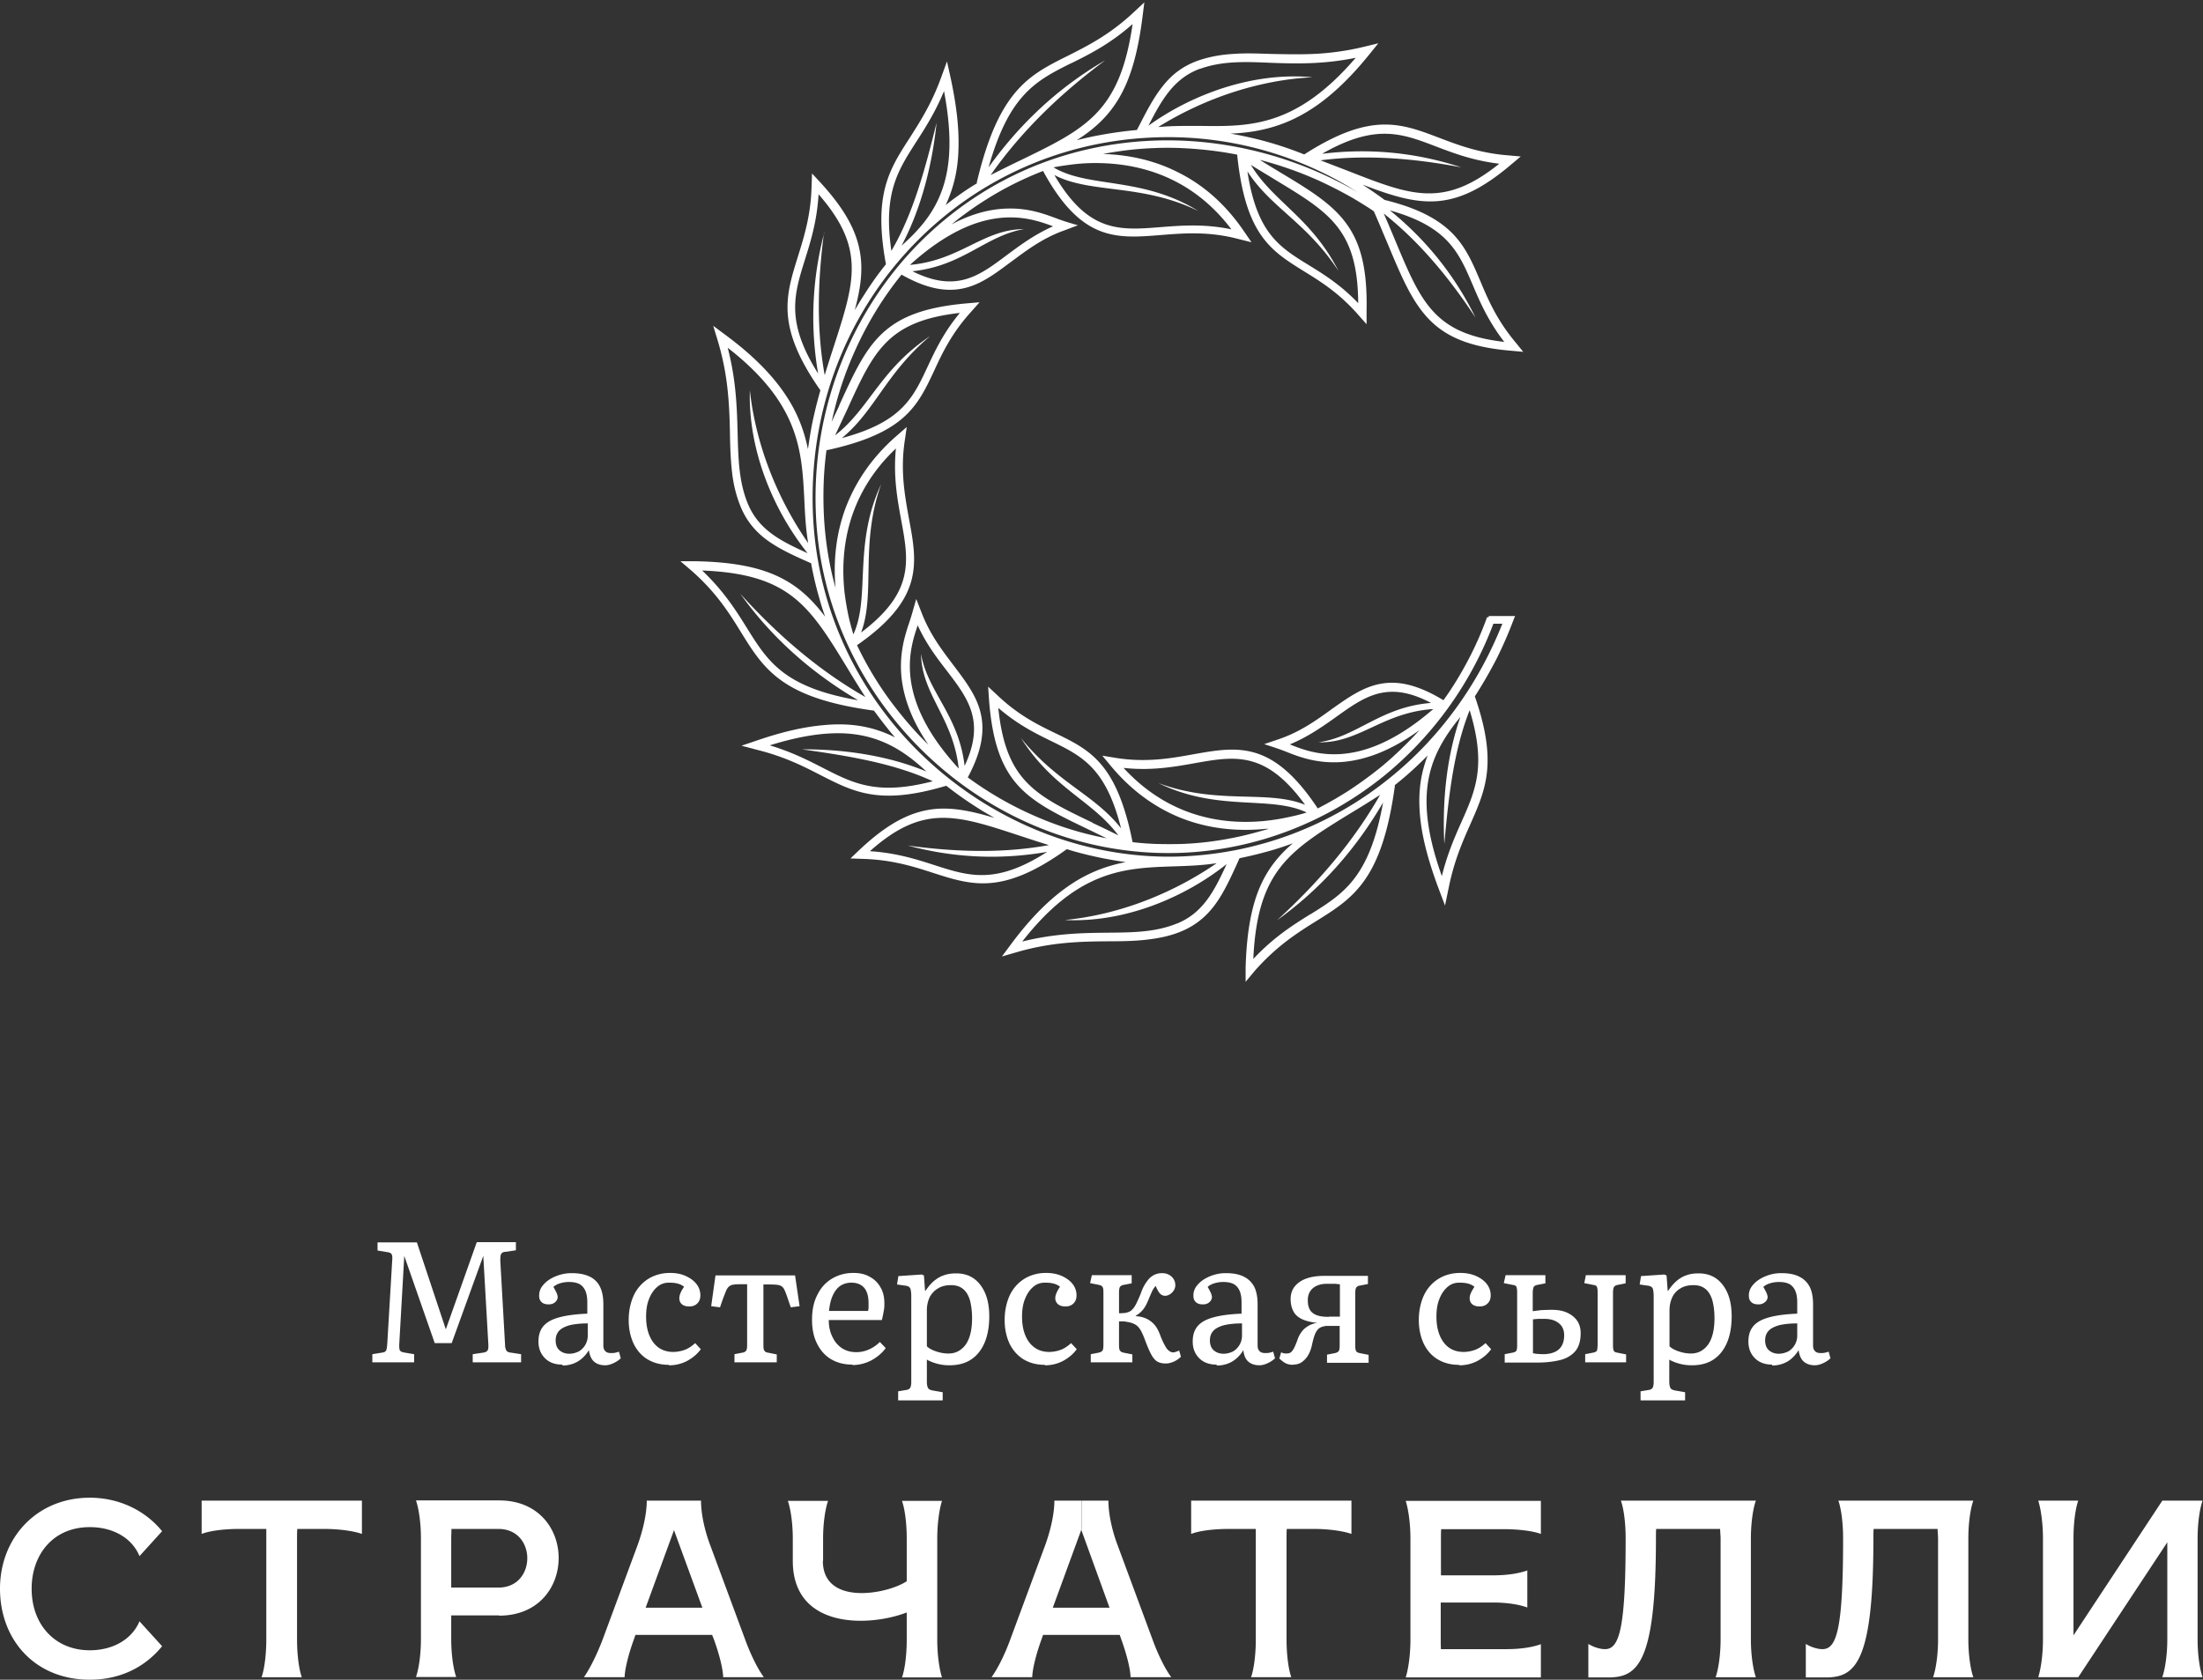 <svg width="375" height="286" fill="none" xmlns="http://www.w3.org/2000/svg"><rect width="100%" height="100%" fill="#333333" stroke="none"/><path fill-rule="evenodd" clip-rule="evenodd" d="M253.132 105.079a56.562 56.562 0 01-3.309 7.477c-1.232 2.313-2.579 4.548-4.118 6.668-4.502-2.736-7.85-3.353-10.814-2.775-2.963.578-5.464 2.351-8.234 4.317-1.27.925-2.617 1.889-4.08 2.775-1.462.887-3.078 1.696-4.887 2.313l-2.501.848 1.424.462c.808.27 1.385.463 2.27.81 2.117.848 5.234 2.081 9.505 1.773 3.617-.27 8.043-1.658 13.238-5.435a60.142 60.142 0 01-2.155 2.274c-1.539 1.542-3.117 3.006-4.81 4.355a69.228 69.228 0 01-5.118 3.701 63.676 63.676 0 01-5.234 3.006c-7.696-11.602-13.623-10.561-21.203-9.212-3.81.694-8.043 1.426-13.123.617l-2.347-.386 1.539 1.85c3.617 4.317 7.658 7.054 11.737 8.711 5.003 2.004 10.082 2.351 14.623 1.889h.462c-1.732.501-3.54 1.002-5.349 1.387-3.079.655-6.234 1.079-9.428 1.195a80.843 80.843 0 01-4.349 0 48.242 48.242 0 01-4.079-.308c-2.694-13.452-7.234-15.687-13.122-18.539-2.963-1.426-6.273-3.045-9.813-6.399l-1.655-1.541.154 2.274c1.116 14.492 6.427 16.997 17.009 22.085.962.462 1.963.963 3.04 1.465a55.489 55.489 0 01-11.39-3.431 59.151 59.151 0 01-12.276-6.938c2.463-4.586 2.886-8.016 2.193-10.946-.692-2.968-2.578-5.434-4.618-8.132-.962-1.272-1.962-2.583-2.886-4.009-.923-1.426-1.808-3.045-2.501-4.818l-.962-2.466-.423 1.464c-.231.81-.385 1.388-.693 2.313-.693 2.081-1.77 5.165-1.424 9.25.308 3.315 1.501 7.246 4.618 11.794-2.347-2.274-4.464-4.779-6.426-7.4a58.16 58.16 0 01-5.734-9.559c11.352-7.901 10.274-13.875 8.851-21.507-.693-3.854-1.501-8.094-.732-13.258l.347-2.39-1.809 1.58c-4.233 3.7-6.888 7.825-8.504 11.949-1.809 4.74-2.194 9.52-1.809 13.875a52.39 52.39 0 01-1.001-4.24 57.65 57.65 0 01-1-8.595 64.862 64.862 0 010-5.473 57.18 57.18 0 01.462-5.165h.153c13.2-2.89 15.355-7.516 18.164-13.49 1.385-3.006 2.963-6.36 6.234-9.982l1.501-1.696-2.232.193c-14.315 1.272-16.778 6.668-21.665 17.382v.078c-.424.886-.847 1.772-1.27 2.698a58.644 58.644 0 014.002-12.18c2.078-4.625 4.733-8.98 7.889-12.873 4.425 2.505 7.735 2.967 10.621 2.312 2.924-.655 5.349-2.505 8.042-4.51 1.27-.924 2.579-1.927 4.041-2.852 1.462-.925 3.04-1.773 4.849-2.428l2.463-.925-1.424-.424a31.88 31.88 0 01-2.271-.77c-1.885-.694-4.579-1.735-8.158-1.658-2.732.039-5.964.732-9.659 2.698a57.704 57.704 0 015.849-4.201c3.04-1.927 6.273-3.546 9.736-4.895 6.504 11.987 12.468 11.524 20.049 10.908 3.849-.309 8.12-.656 13.123.655l2.309.578-1.347-1.966c-3.194-4.663-6.927-7.785-10.852-9.79-4.348-2.274-8.889-3.16-13.084-3.276a48.412 48.412 0 012.501-.424 53.74 53.74 0 016.157-.578c2.386-.116 4.811-.038 7.197.154 2.347.193 4.694.501 7.003.964v.154c1.424 13.567 5.773 16.227 11.353 19.695 2.809 1.735 5.926 3.662 9.158 7.324l1.501 1.696V52.93c.154-7.247-1.039-11.64-3.54-14.994-2.501-3.353-6.234-5.627-11.237-8.633-1.078-.655-2.194-1.31-3.386-2.082a63.67 63.67 0 015.272 1.62 59.57 59.57 0 017.042 3.006 66.876 66.876 0 013.656 1.965c1.154.694 2.309 1.388 3.425 2.159.384.847.769 1.773 1.154 2.66.423 1.04.847 2.003 1.231 2.928 2.348 5.628 4.118 9.829 7.043 12.835 2.924 3.006 7.003 4.74 13.892 5.32l2.116.192-1.347-1.658c-3.155-3.777-4.656-7.284-5.964-10.406-1.309-3.084-2.463-5.782-4.772-8.133-2.309-2.312-5.696-4.24-11.506-5.666a75.44 75.44 0 00-3.618-2.505l-.077-.077c9.698 3.7 15.393 4.895 25.206-3.43l1.655-1.388-2.155-.192c-4.926-.386-8.543-1.774-11.776-3.007-6.503-2.467-11.544-4.394-22.743 2.737l-.192.115a60.128 60.128 0 00-8.581-2.736 65.56 65.56 0 00-3.964-.81c2.771-.115 5.541-.5 8.466-1.541 4.656-1.658 9.543-5.01 15.046-11.794l1.655-2.043-2.54.616a44.978 44.978 0 01-8.504 1.195c-2.617.116-5.041.039-7.312 0-2.232-.077-4.31-.154-6.349 0-2.04.116-4.041.463-6.042 1.157-2.655.963-4.502 2.466-6.003 4.394-1.501 1.888-2.655 4.123-3.887 6.513l-.462.887c-2.155.192-4.31.5-6.388.886-1.308.231-2.578.54-3.848.848 2.732-1.734 4.964-3.7 6.696-6.36 2.232-3.391 3.656-7.94 4.502-14.684l.308-2.429-1.77 1.658c-4.156 3.893-7.889 5.743-11.237 7.439-6.657 3.314-11.775 5.858-15.508 21.545v.193c-1.193.694-2.309 1.465-3.386 2.235a35.88 35.88 0 00-1.924 1.465 18.7 18.7 0 00.654-1.542c.923-2.39 1.501-5.126 1.539-8.402.077-3.276-.346-7.053-1.308-11.563l-.654-2.968-1.04 2.852c-1.616 4.433-3.578 7.44-5.31 10.176-3.463 5.357-6.119 9.52-4.156 20.89l.115.617a53.787 53.787 0 00-3.655 5.126 62.452 62.452 0 00-1.655 2.698c.923-3.43 1.385-6.437.962-9.405-.539-3.854-2.501-7.631-6.773-12.295l-1.462-1.58-.077 2.158c-.116 5.01-1.309 8.711-2.348 12.064-2.078 6.668-3.732 11.872 3.849 22.702a79.56 79.56 0 00-1.501 6.167 113.942 113.942 0 00-.616 3.854c-.539-2.62-1.424-5.28-3.04-8.017-2.155-3.623-5.542-7.4-10.967-11.408l-2.117-1.58.77 2.543a45.592 45.592 0 011.693 8.518c.269 2.621.346 5.088.385 7.362.038 2.274.115 4.394.346 6.437.231 2.08.693 4.047 1.501 6.012 1.077 2.583 2.732 4.394 4.695 5.782 1.962 1.387 4.233 2.428 6.657 3.507l.616.27a57.184 57.184 0 001.347 5.781 46.743 46.743 0 001.039 3.315c-2.078-2.737-4.233-4.856-7.119-6.398-3.579-1.927-8.236-2.93-15.085-3.045h-2.425l1.847 1.58c4.272 3.739 6.504 7.323 8.467 10.522 3.925 6.321 6.965 11.216 22.627 13.336a94.153 94.153 0 002.386 3.122c.385.501.808.964 1.193 1.426-.231-.115-.501-.231-.731-.347a22.099 22.099 0 00-2.925-1.079c-2.463-.693-5.195-.963-8.428-.655-3.232.27-6.888 1.079-11.198 2.544l-2.848.963 2.925.771c4.541 1.157 7.696 2.775 10.544 4.24 5.657 2.891 10.005 5.126 20.973 1.927l.423-.115a64.638 64.638 0 005.657 3.969c.847.54 1.693 1.003 2.54 1.504-3.695-1.118-6.812-1.773-9.89-1.542-4.118.347-8.081 2.274-13.045 6.938l-1.578 1.503 2.155.077c4.964.154 8.62 1.31 11.929 2.39 6.619 2.119 11.776 3.777 22.589-3.932l.154-.115c2.078.655 4.195 1.156 6.311 1.58 1.232.231 2.463.462 3.733.617-2.579.501-5.195 1.349-7.889 2.89-3.656 2.12-7.504 5.512-11.622 11.062l-1.577 2.12 2.539-.732c6.081-1.773 11.199-1.812 15.701-1.85 2.232 0 4.349-.039 6.35-.27 2.039-.232 4.04-.617 5.964-1.426 2.579-1.08 4.387-2.698 5.811-4.664 1.424-1.966 2.463-4.24 3.579-6.668l.5-1.118a70.423 70.423 0 005.619-1.387 52.25 52.25 0 003.463-1.157c-2.27 1.928-4.041 4.086-5.349 6.861-1.616 3.469-2.501 7.94-2.694 14.261v2.467l1.54-1.85c3.771-4.279 7.311-6.514 10.467-8.48 6.311-3.931 11.198-6.976 13.391-22.971v-.193a53.632 53.632 0 003.579-3.084c.693-.655 1.347-1.271 2.001-1.965l-.154.424c-.269.809-.538 1.657-.731 2.505-.577 2.505-.693 5.319-.269 8.557.423 3.237 1.424 6.899 3.04 11.216l1.077 2.852.616-2.968c.924-4.625 2.386-7.94 3.694-10.869 2.579-5.859 4.618-10.368.924-21.314l-.154-.463a79.467 79.467 0 003.656-6.321 69.233 69.233 0 003.002-6.899l.192-.463h-4.464l-.077.232-.231-.039zM144.228 69.697c4.502-9.906 6.85-15.032 19.164-16.42-8.197 9.906-4.656 17.19-20.088 21.315 5.696-4.703 7.466-11.024 15.047-17.383-8.582 5.743-10.313 12.334-16.201 16.92.731-1.542 1.424-3.045 2.078-4.432zm106.942-15.61c-3.579-7.323-8.544-13.375-14.585-18.27 9.851 2.776 11.698 7.092 14.084 12.642 1.232 2.93 2.655 6.206 5.388 9.752-11.891-1.35-14.162-6.745-18.51-17.152-.616-1.464-1.27-3.045-2.001-4.702 6.118 4.856 11.121 10.908 15.624 17.73zM137.417 94.17c-4.387-2.004-8.197-3.854-10.083-8.325-1.539-3.661-1.654-7.554-1.77-11.948-.115-4.278-.231-9.096-1.693-14.685 12.237 9.52 12.622 17.537 13.045 25.9.116 2.429.231 4.857.655 7.362-5.696-8.21-9.005-17.46-9.929-26.016-.308 10.56 4.272 20.775 9.813 27.712h-.038zm82.159 32.569c3.155-1.31 5.695-3.122 7.966-4.741 4.81-3.43 8.696-6.205 16.046-2.312-8.658.694-12.622 5.82-19.164 6.706 6.966.154 10.891-5.087 19.549-5.665-12.352 10.714-20.434 7.631-24.436 6.012h.039zm-4.156 13.028c-7.543.771-16.625-.81-24.167-9.019 14.007 1.541 20.819-7.632 30.901 6.282-6.504-2.621-14.854.077-24.975-3.7 10.159 4.972 18.972 2.043 25.244 5.011-.846.269-1.731.501-2.655.693a36.975 36.975 0 01-4.387.733h.039zm-29.439.308c-9.736-4.664-14.777-7.092-16.047-19.541 9.736 8.402 16.971 4.895 20.896 20.505-4.58-5.82-10.814-7.67-17.048-15.379 5.618 8.749 12.084 10.561 16.586 16.573a216.162 216.162 0 00-4.387-2.119v-.039zm-29.785-33.648c1.424 3.161 3.309 5.627 5.041 7.863 3.579 4.702 6.503 8.556 2.963 16.111-1.039-8.711-6.272-12.527-7.427-19.079.154 7.053 5.464 10.831 6.426 19.541-11.082-12.025-8.389-20.312-6.965-24.436h-.038zm-3.694-30.063c-1.386 14.183 7.773 21.006-5.927 31.335 2.502-6.591-.231-15.032 3.425-25.284-4.81 10.33-1.808 19.233-4.733 25.592-.269-.848-.5-1.734-.731-2.659a46.105 46.105 0 01-.77-4.433c-.846-7.593.616-16.843 8.697-24.513l.039-.038zm26.706-37.811c-3.117 1.387-5.618 3.238-7.889 4.933-4.733 3.546-8.581 6.399-16.008 2.698 8.62-.886 12.506-6.09 19.01-7.169-6.965 0-10.814 5.32-19.434 6.09 12.122-10.985 20.242-8.094 24.321-6.59v.038zm30.439.501c-13.776-2.89-21.473 5.589-30.169-9.25 6.195 3.237 14.815 1.387 24.513 6.128-9.621-5.936-18.703-3.854-24.668-7.439a49.627 49.627 0 012.694-.424 32.353 32.353 0 014.426-.308c7.581 0 16.47 2.39 23.204 11.332v-.039zm7.427-8.44c9.236 5.588 14.046 8.479 14.123 21.005-8.889-9.289-16.432-6.514-18.856-22.432 4.041 6.244 10.082 8.672 15.508 16.959-4.733-9.212-11.044-11.679-14.931-18.077 1.463.925 2.848 1.735 4.156 2.544zm8.043-4.472c13.7-7.785 16.894.154 30.093 1.735-9.466 7.593-15.008 5.434-25.629 1.271-1.501-.578-3.117-1.194-4.81-1.85 7.85-1.002 15.816-.346 23.974 1.195-7.85-2.582-15.778-3.276-23.628-2.312v-.039zM204.26 11.728c3.733-1.349 7.542-1.233 11.891-1.04 4.233.154 8.966.308 14.623-.849-10.121 11.795-18.048 11.718-26.322 11.602-2.386 0-4.81-.039-7.311.193 8.427-5.242 17.778-8.056 26.283-8.48-10.39-.963-20.78 3.084-27.938 8.248 2.232-4.316 4.272-8.055 8.812-9.712l-.038.038zm-21.896-.963c3.117-1.542 6.58-3.277 10.428-6.668-2.155 14.954-7.889 17.768-19.01 23.164-1.616.77-3.309 1.619-5.156 2.544 5.31-7.555 11.891-13.876 19.51-19.541-8.043 4.663-14.585 10.869-19.857 18.23 3.502-12.45 8.12-14.762 14.046-17.73h.039zm-21.666 4.779c1.463 7.747 1.116 13.143-.539 17.344-1.385 3.585-3.732 6.321-6.695 8.942 3.271-6.167 5.195-13.528 5.964-20.929-1.885 7.632-3.963 15.495-7.696 21.816-2.078-14.415 4.271-15.919 8.966-27.212v.039zm-20.395 24.09c-2.117 8.093-2.386 16.11-1.039 23.973-8.428-13.413-.731-17.075.077-30.526 8.004 9.173 6.157 14.839 2.617 25.824a259.497 259.497 0 00-1.578 4.972c-1.424-7.902-1.193-15.957-.116-24.282l.039.038zm5.734 79.59c-12.622-2.197-15.355-6.629-18.895-12.295-1.847-2.968-3.925-6.282-7.62-9.79 14.932.578 18.279 6.051 24.744 16.651.924 1.541 1.925 3.16 3.041 4.895-7.966-4.548-14.893-10.522-21.281-17.576 5.426 7.593 12.199 13.49 19.972 18.077l.039.038zm-14.97 7.67c7.466-2.312 12.815-2.543 17.125-1.31 3.694 1.041 6.618 3.083 9.505 5.781-6.388-2.659-13.854-3.815-21.204-3.777 7.697 1.079 15.662 2.351 22.281 5.435-13.93 3.623-16.085-2.583-27.668-6.09l-.039-.039zm47.179 18.154c-13.276 8.518-16.894.732-30.17-.116 9.043-8.055 14.7-6.205 25.552-2.62 1.539.501 3.156 1.04 4.926 1.58-7.812 1.426-15.778 1.195-24.013.077 8.004 2.158 15.932 2.428 23.705 1.079zm22.127 12.18c-3.656 1.503-7.465 1.541-11.814 1.58-4.233.038-8.966.116-14.546 1.503 9.582-12.257 17.509-12.526 25.783-12.796 2.386-.077 4.81-.154 7.312-.54-8.197 5.628-17.394 8.865-25.86 9.675 10.428.501 20.626-4.009 27.553-9.521-2.04 4.433-3.925 8.249-8.389 10.099h-.039zm22.705-1.581c-2.963 1.85-6.234 3.893-9.736 7.632.692-15.07 6.157-18.424 16.701-24.899a178.796 178.796 0 004.887-3.045c-4.579 8.017-10.544 14.955-17.548 21.353 7.581-5.434 13.469-12.218 18.048-20.042-2.309 12.757-6.696 15.494-12.314 19.001h-.038zm22.358-6.475c-2.656-7.439-3.117-12.835-2.117-17.229.847-3.738 2.771-6.822 5.272-9.866-2.309 6.59-3.117 14.183-2.732 21.622.693-7.863 1.578-15.918 4.31-22.779 4.233 13.914-1.809 16.381-4.733 28.252zm10.313-43.014c-4.195 10.6-10.891 19.696-19.395 26.479-9.736 7.824-21.819 12.604-35.057 13.182-16.009.655-31.748-5.55-43.485-16.458-11.198-10.368-18.741-25.014-19.433-41.935-.693-17.113 5.349-32.8 15.816-44.363 10.428-11.524 25.206-18.963 42.099-19.656a60.222 60.222 0 0131.017 7.091 53.935 53.935 0 013.771 2.236 51.224 51.224 0 00-3.771-2.043c-9.582-4.78-20.396-7.169-31.017-6.745-17.009.694-31.44 8.133-41.637 19.349-10.544 11.678-16.471 27.442-15.778 44.093.654 16.381 8.12 31.181 19.472 41.703 11.352 10.523 26.629 16.766 42.869 16.111 12.814-.539 24.705-5.319 34.287-13.027 8.274-6.707 14.816-15.649 18.703-25.978h1.5l.039-.039zm-71.691 154.325l-4.849 13.259h9.659l-4.81-13.259v-4.972h4.618c0 2.39.692 5.281 1.539 7.516l5.964 16.111c.924 2.544 2.156 5.049 3.195 6.437h-6.927c-.039-1.426-.655-3.893-1.578-6.437l-.269-.771h-13.046l-.269.771c-.924 2.544-1.54 5.049-1.578 6.437h-6.927c1.039-1.426 2.271-3.893 3.194-6.437l5.965-16.111c.808-2.235 1.539-5.126 1.539-7.516h4.618v4.972h-.038zm-69.308 0l-4.849 13.259h9.659l-4.849-13.259v-4.972h4.618c0 2.39.693 5.281 1.539 7.516l5.965 16.111c.924 2.544 2.155 5.049 3.194 6.437H123.1c-.038-1.426-.654-3.893-1.577-6.437l-.308-.771h-13.046l-.269.771c-.924 2.544-1.539 5.049-1.578 6.437h-6.927c1.001-1.426 2.232-3.893 3.194-6.437l5.965-16.111c.808-2.235 1.539-5.126 1.539-7.516h4.618v4.972h.039zm253.328 25.092h6.85c-.501-1.426-.847-3.893-.847-6.437v-17.19c0-2.544.346-5.011.847-6.437h-6.85l-15.123 22.933v-16.496c0-2.544.307-5.011.808-6.437h-6.812c.462 1.426.808 3.893.808 6.437v17.19c0 2.544-.346 5.011-.808 6.437h6.812l15.161-22.972V279.1c0 2.543-.346 5.01-.846 6.436m-108.094-18.191v6.359c-1.386-.501-3.348-.848-5.888-.848h-8.851v6.321c0 .54 0 1.079.038 1.619h11.122c2.54 0 4.541-.347 5.887-.848v5.666H239.28c.462-1.426.808-3.893.808-6.437v-17.19c0-2.544-.346-5.01-.808-6.437h23.012v5.628c-1.346-.501-3.809-.81-6.349-.81h-10.621c-.039.501-.039 1.041-.039 1.581v6.282h8.851c2.54 0 4.503-.347 5.888-.848m13.199 13.413c-.885 0-1.963-.347-2.848-.887v5.704h3.386c5.003 0 8.12-2.389 8.12-23.665 0-.578 0-1.079.039-1.619h10.89c0 .578.077 1.079.077 1.619v17.19c0 2.544-.346 5.011-.847 6.437h6.85c-.5-1.426-.846-3.932-.846-6.437v-17.19c0-2.544.346-5.049.846-6.437h-22.974c.501 1.426.808 3.855.808 6.437 0 15.379-1.077 18.848-3.501 18.848zm37.016 0c-.885 0-1.962-.347-2.847-.887v5.704h3.386c5.003 0 8.12-2.389 8.12-23.665 0-.578 0-1.079.038-1.619h10.891c0 .578.077 1.079.077 1.619v17.19c0 2.544-.347 5.011-.847 6.437h6.85c-.501-1.426-.847-3.932-.847-6.437v-17.19c0-2.544.346-5.049.847-6.437h-22.974c.5 1.426.808 3.855.808 6.437 0 15.379-1.077 18.848-3.502 18.848zm-90.429 4.779c-.5-1.426-.808-3.893-.808-6.437v-17.19c0-.54 0-1.079.039-1.619h4.617c2.502 0 4.965.347 6.389.848v-5.666h-27.284v5.666c1.385-.539 3.848-.848 6.388-.848h4.618v18.809c0 2.544-.308 5.011-.808 6.437h6.849zm-79.699-19.811v-3.777c0-2.544.346-5.01.846-6.437h-6.85c.501 1.427.847 3.893.847 6.437v3.777c0 11.679 13.007 11.255 19.395 8.788v4.625c0 2.544-.308 5.049-.808 6.437h6.811c-.462-1.426-.808-3.893-.808-6.437v-17.19c0-2.544.346-5.01.808-6.437h-6.811c.5 1.427.808 3.893.808 6.437v7.246c-3.348 2.236-14.277 4.24-14.277-3.469m-55.104 9.328c13.507 0 13.507-19.618 0-19.618H70.805c.5 1.426.846 3.893.846 6.437v17.19c0 2.544-.346 5.049-.846 6.436h6.85c-.5-1.426-.847-3.892-.847-6.436v-4.047h8.158v.038zm-8.158-4.818v-8.325c0-.539.038-1.079.038-1.619h8.004c6.542 0 6.542 9.983 0 9.983h-8.042v-.039zm-25.436 15.301c-.5-1.426-.808-3.893-.808-6.437v-17.19c0-.54 0-1.079.038-1.619h4.618c2.501 0 4.964.347 6.388.848v-5.666H34.324v5.666c1.386-.539 3.849-.848 6.388-.848h4.618v18.809c0 2.544-.308 5.011-.808 6.437h6.85zM5.388 270.544c0 6.013 3.925 10.445 9.89 10.445 4.079 0 7.234-1.965 8.465-4.933l3.849 4.24c-2.81 3.469-7.004 5.704-12.314 5.704C5.964 286 0 279.216 0 270.506c0-8.711 6.311-15.495 15.277-15.495 5.08 0 9.505 2.236 12.315 5.705l-3.849 4.24c-1.231-3.007-4.386-4.934-8.465-4.934-6.389 0-9.89 4.856-9.89 10.445" fill="#fff"/><path d="M63.38 231.962v-1.387l1.655-.27c.384-.038.654-.193.73-.462.078-.232.116-.579.155-1.041l.846-14.261c.039-.501 0-.809-.115-1.002-.116-.193-.385-.308-.77-.347l-1.616-.27v-1.387h6.696l4.925 14.8.116-.308 5.157-14.531h6.657v1.388l-1.809.269c-.346 0-.577.155-.693.347-.115.193-.153.578-.153 1.157l.808 14.261c0 .501.115.847.23 1.04.116.193.386.309.732.347l1.77.27v1.387h-8.235v-1.387l1.809-.27c.346-.038.615-.193.73-.385.116-.193.154-.579.116-1.118l-.846-14.762v-.231l-5.388 14.877H74l-5.195-14.877v.231l-.847 14.916c0 .385 0 .655.077.887.077.231.346.385.847.462l1.616.27v1.387h-7.12zm32.32.386c-1.192 0-2.193-.347-2.924-1.079-.731-.733-1.116-1.658-1.116-2.853 0-1.079.27-1.927.808-2.582.54-.655 1.386-1.156 2.617-1.503 1.232-.347 2.848-.578 4.887-.655v-1.966c0-.809-.115-1.426-.346-1.966-.23-.501-.577-.886-1-1.117-.462-.232-1.04-.347-1.77-.347a5.14 5.14 0 00-1.54.231c-.5.154-.885.385-1.116.617.192.308.308.539.423.77.116.232.193.386.231.54.039.154.077.27.077.347 0 .385-.154.694-.423.925-.308.27-.654.385-1.116.385-.5 0-.924-.115-1.193-.385-.308-.27-.424-.617-.424-1.118 0-.694.231-1.31.77-1.888.5-.579 1.193-1.041 2.04-1.388a7.048 7.048 0 012.732-.54c1.231 0 2.232.193 3.04.579a3.686 3.686 0 011.77 1.734c.385.771.577 1.773.577 2.968v7.053c0 .424.116.733.347.964.231.231.539.308.962.308.192 0 .423 0 .616-.038.23-.039.461-.116.731-.193l.308 1.118c-.347.347-.77.616-1.27.848-.501.231-.962.346-1.386.346-.808 0-1.462-.231-1.924-.655-.461-.424-.731-1.079-.846-1.927a5.807 5.807 0 01-1.232 1.465 4.691 4.691 0 01-1.462.848 5.183 5.183 0 01-1.77.308m1.116-2.004c.615 0 1.116-.154 1.616-.386a3.101 3.101 0 001.539-2.698v-2.081c-1.231 0-2.27.116-3.078.308-.808.232-1.424.54-1.81.964-.384.424-.576.964-.576 1.619 0 .694.192 1.272.615 1.657.424.386 1.001.617 1.694.617zm16.973 1.89c-1.385 0-2.578-.309-3.617-.925-1.039-.617-1.808-1.504-2.386-2.66-.538-1.156-.846-2.505-.846-4.047 0-1.542.307-3.006.885-4.24a6.658 6.658 0 012.462-2.775c1.078-.655 2.31-1.002 3.695-1.002.962 0 1.847.154 2.617.501.769.347 1.385.771 1.847 1.349a3.07 3.07 0 01.692 1.966c0 .385-.077.732-.231 1.002-.153.27-.384.501-.654.655-.269.155-.615.232-1 .232-.539 0-.962-.116-1.27-.386-.308-.27-.423-.617-.423-1.002 0-.231.038-.501.154-.771.115-.308.307-.694.654-1.195-.347-.269-.731-.462-1.116-.539-.385-.116-.885-.154-1.463-.154-.769 0-1.423.231-2.001.732-.577.501-1.039 1.156-1.385 2.043-.346.848-.5 1.85-.5 3.006 0 1.85.423 3.315 1.231 4.394.808 1.079 1.963 1.619 3.387 1.619a5.8 5.8 0 002.039-.386c.654-.269 1.193-.655 1.693-1.117l.962 1.04c-.615.848-1.423 1.503-2.347 2.004a6.578 6.578 0 01-3.079.733m11.157-.503v-1.387l1.385-.27a.88.88 0 00.616-.347c.116-.193.154-.539.154-1.041v-10.252h-1.039c-.539 0-.962 0-1.27.077-.308 0-.577.154-.769.308-.193.155-.385.424-.539.81-.154.385-.346.886-.577 1.503l-.424 1.233-1.5-.192.731-5.242h13.545l.77 5.242-1.501.192-.462-1.349c-.269-.809-.5-1.426-.692-1.773a1.304 1.304 0 00-.847-.655c-.346-.077-.885-.115-1.616-.115h-1.039v10.368c0 .424.038.732.154.886.115.193.308.308.577.347l1.539.308v1.349h-7.196zm20.091.387c-1.424 0-2.617-.308-3.656-.925-1.039-.617-1.808-1.503-2.386-2.659-.577-1.157-.846-2.506-.846-4.047 0-1.619.269-3.007.885-4.202.577-1.194 1.385-2.119 2.462-2.775 1.078-.655 2.309-1.002 3.695-1.002 1.039 0 2.001.193 2.771.655a4.416 4.416 0 011.847 1.812c.462.771.654 1.696.654 2.698 0 .385 0 .848-.115 1.349-.077.501-.193 1.002-.308 1.503h-9.044c0 1.118.231 2.12.655 2.929.384.81.923 1.427 1.616 1.889.692.424 1.462.655 2.424.655.731 0 1.462-.154 2.155-.462a6.11 6.11 0 001.847-1.272l1.001 1.041c-.654.886-1.501 1.58-2.501 2.119a7.065 7.065 0 01-3.156.771m-4.002-9.212h6.657s.077-.385.077-.616v-.694c0-1.156-.231-2.004-.731-2.621-.5-.578-1.232-.886-2.194-.886-.731 0-1.346.192-1.885.539-.539.386-.962.925-1.27 1.619-.346.732-.539 1.619-.654 2.659zm11.773 15.07v-1.387l1.385-.232c.308-.038.5-.154.654-.347.116-.192.193-.539.193-1.002v-14.53c0-.733-.077-1.234-.193-1.465-.154-.231-.423-.385-.885-.424l-1.347-.193.231-1.426 3.964-.27.385.155.192 2.62h.077c.462-.693.962-1.271 1.462-1.695.539-.424 1.078-.771 1.732-.964.616-.231 1.308-.308 2.04-.308 1.193 0 2.193.308 3.001.886.808.578 1.463 1.426 1.924 2.505.462 1.08.693 2.39.693 3.932 0 1.734-.269 3.237-.808 4.509-.539 1.234-1.308 2.197-2.309 2.853-1 .655-2.232.963-3.656.963a7.958 7.958 0 01-2.116-.27c-.693-.192-1.27-.424-1.732-.693v3.777c0 .462.077.809.192 1.04.116.232.385.347.732.424l1.77.309v1.387h-7.581v-.154zm8.543-7.824c.846 0 1.578-.231 2.193-.732.616-.463 1.078-1.157 1.386-2.043.308-.887.461-1.966.461-3.238s-.153-2.274-.384-3.122c-.27-.848-.654-1.464-1.193-1.888-.539-.424-1.193-.617-2.001-.617-.847 0-1.578.154-2.194.54-.616.346-1.077.847-1.424 1.464-.308.655-.5 1.388-.5 2.313v6.089c.385.386.924.656 1.616.887a6.49 6.49 0 002.04.347zm16.434 1.928c-1.386 0-2.579-.309-3.618-.925-1-.617-1.809-1.504-2.386-2.66-.539-1.156-.846-2.505-.846-4.047 0-1.542.307-3.006.885-4.24a6.66 6.66 0 012.463-2.775c1.077-.655 2.309-1.002 3.694-1.002.962 0 1.847.154 2.655.501.77.347 1.386.771 1.847 1.349.462.578.693 1.234.693 1.966 0 .385-.077.732-.231 1.002-.154.27-.385.501-.654.655-.269.155-.616.232-1.001.232-.538 0-.962-.116-1.27-.386a1.301 1.301 0 01-.461-1.002c0-.231.038-.501.154-.771.115-.308.307-.694.654-1.195-.347-.269-.731-.462-1.116-.539-.385-.116-.885-.154-1.462-.154-.77 0-1.424.231-2.002.732-.577.501-1.038 1.156-1.385 2.043-.346.848-.5 1.85-.5 3.006 0 1.85.423 3.315 1.231 4.394.847 1.079 1.963 1.619 3.387 1.619a5.8 5.8 0 002.039-.386c.654-.269 1.193-.655 1.693-1.117l.962 1.04c-.615.848-1.423 1.503-2.347 2.004a6.577 6.577 0 01-3.078.733m20.509-.31c-.539 0-1-.116-1.347-.308-.346-.193-.693-.578-1-1.118-.308-.54-.655-1.349-1.039-2.351-.308-.848-.578-1.465-.847-1.927-.269-.424-.577-.771-.962-.964-.346-.193-.847-.347-1.424-.424-.192-.038-.346-.077-.577-.077h-.693v4.047c0 .463.039.732.154.925.115.154.27.27.577.347l1.54.308v1.349h-7.081v-1.387l1.385-.27c.308-.077.501-.193.616-.347.116-.193.154-.539.154-1.04v-8.865c0-.463-.038-.771-.154-.925-.077-.155-.269-.27-.577-.347l-1.539-.309.307-1.349h6.773v1.388l-1.385.27a.873.873 0 00-.616.347c-.115.192-.154.539-.154 1.04v3.431c.347 0 .654 0 .885-.039.231 0 .462-.077.693-.154.269-.077.539-.27.731-.501.231-.231.462-.578.693-1.079.231-.463.5-1.08.769-1.773a6.89 6.89 0 01.962-1.85c.347-.501.732-.848 1.155-1.08a2.996 2.996 0 011.424-.347c.654 0 1.193.193 1.616.579.423.385.654.886.654 1.464 0 .309-.077.578-.231.848-.154.27-.384.501-.654.694-.269.154-.539.27-.847.27-.307 0-.615-.116-.846-.347-.231-.231-.5-.694-.77-1.349l-.346.462c-.115.193-.231.386-.346.656-.116.269-.27.616-.462 1.079-.308.771-.616 1.387-.962 1.811a4.32 4.32 0 01-1.27 1.08v.077a4.973 4.973 0 011.809.424c.5.231.962.578 1.346 1.002.385.424.693 1.002.962 1.696.424 1.156.847 1.927 1.155 2.389.346.424.693.656 1.116.656.077 0 .192 0 .346-.078.116 0 .346-.115.654-.231l.308 1.041a4.173 4.173 0 01-1.231.848c-.462.192-.885.308-1.347.308m8.62.193c-1.193 0-2.194-.347-2.925-1.079-.731-.733-1.116-1.658-1.116-2.853 0-1.079.27-1.927.809-2.582.538-.655 1.385-1.156 2.616-1.503 1.193-.347 2.848-.578 4.887-.655v-1.966c0-.809-.115-1.426-.346-1.966-.231-.501-.577-.886-1-1.117-.462-.232-1.04-.347-1.771-.347a5.14 5.14 0 00-1.539.231c-.5.154-.885.385-1.116.617.192.308.308.539.424.77.115.232.192.386.23.54.039.154.077.27.077.347 0 .385-.154.694-.423.925-.308.27-.654.385-1.116.385-.5 0-.924-.115-1.193-.385-.308-.27-.423-.617-.423-1.118 0-.694.231-1.31.769-1.888.501-.579 1.193-1.041 2.04-1.388a6.91 6.91 0 012.732-.54c1.231 0 2.232.193 3.002.579.808.385 1.385.963 1.808 1.734.385.771.578 1.773.578 2.968v7.053c0 .424.115.733.346.964.231.231.539.308.962.308.193 0 .423 0 .616-.038.231-.039.462-.116.731-.193l.308 1.118c-.347.347-.77.616-1.27.848-.5.231-.962.346-1.385.346-.809 0-1.463-.231-1.925-.655-.461-.424-.731-1.079-.808-1.927a5.784 5.784 0 01-1.231 1.465 4.693 4.693 0 01-1.463.848 5.236 5.236 0 01-1.808.308m1.116-2.004c.616 0 1.116-.154 1.616-.386a3.096 3.096 0 001.116-1.117c.27-.463.423-1.003.423-1.581v-2.081c-1.231 0-2.27.116-3.078.308-.808.232-1.424.54-1.809.964-.385.424-.577.964-.577 1.619 0 .694.192 1.272.616 1.657.423.386 1 .617 1.693.617zm11.892 1.888c-.461 0-.885-.077-1.231-.231-.346-.154-.731-.462-1.154-.848l.307-1.04s.308.115.424.154c.115 0 .269.038.384.038.308 0 .578-.038.77-.154.193-.116.385-.347.577-.694.193-.347.424-.886.693-1.657.192-.54.462-.964.77-1.349.307-.385.692-.655 1.077-.887a4.2 4.2 0 011.385-.462h.116c-1.039-.116-1.886-.308-2.578-.617-.655-.308-1.193-.732-1.501-1.31-.308-.578-.5-1.272-.5-2.12 0-.848.231-1.58.692-2.158.462-.579 1.116-1.041 1.963-1.349.847-.309 1.885-.463 3.078-.463h7.427v1.388l-1.385.269a.883.883 0 00-.616.347c-.115.193-.154.54-.154 1.041v8.865c0 .424.039.732.154.886.077.193.27.27.578.347l1.539.309v1.348h-7.081v-1.387l1.386-.27c.307-.077.5-.193.615-.347.116-.192.154-.539.154-1.04v-3.238h-2.309c-.5.077-.885.193-1.154.385-.27.193-.501.502-.693.925-.192.424-.385 1.118-.577 2.005-.154.693-.385 1.272-.693 1.773a3.737 3.737 0 01-1.077 1.117c-.424.27-.885.386-1.424.386m6.08-8.171h1.886v-5.512c-.308 0-.616-.077-.924-.077h-1.308c-.655 0-1.232.116-1.732.347-.5.231-.847.54-1.116.963-.269.424-.385.926-.385 1.504 0 1.002.27 1.734.847 2.158.577.463 1.462.655 2.732.655v-.038zm22.166 8.211c-1.385 0-2.578-.309-3.617-.925-1.039-.617-1.809-1.504-2.386-2.66-.539-1.156-.846-2.505-.846-4.047 0-1.542.307-3.006.885-4.24a6.66 6.66 0 012.463-2.775c1.077-.655 2.309-1.002 3.694-1.002 1.001 0 1.847.154 2.655.501.77.347 1.386.771 1.847 1.349.462.578.693 1.234.693 1.966 0 .385-.077.732-.231 1.002-.154.27-.385.501-.654.655-.269.155-.616.232-1.001.232-.538 0-.962-.116-1.27-.386-.307-.27-.423-.617-.423-1.002 0-.231.039-.501.154-.771.115-.308.347-.694.654-1.195-.346-.269-.731-.462-1.116-.539-.385-.116-.885-.154-1.462-.154-.77 0-1.424.231-2.001.732s-1.039 1.156-1.386 2.043c-.346.848-.5 1.85-.5 3.006 0 1.85.424 3.315 1.232 4.394.808 1.079 1.962 1.619 3.386 1.619.731 0 1.424-.154 2.04-.386.654-.269 1.193-.655 1.693-1.117l.962 1.04c-.616.848-1.424 1.503-2.348 2.004a6.577 6.577 0 01-3.078.733m7.734-.502v-1.388l1.386-.27c.384-.077.615-.231.654-.462.077-.232.077-.54.077-.964v-8.865c0-.424-.039-.694-.116-.886-.077-.193-.269-.309-.615-.347l-1.54-.308.308-1.349h6.773v1.387l-1.385.27c-.385.077-.577.231-.654.462-.077.232-.116.54-.116.964v3.045c.654-.077 1.193-.154 1.616-.193.424 0 .962-.038 1.617-.038 1.039 0 1.924.154 2.655.501.731.347 1.308.809 1.693 1.387s.577 1.272.577 2.082c0 1.31-.308 2.351-.923 3.083-.616.694-1.463 1.233-2.579 1.503-1.116.27-2.385.424-3.809.424h-5.696l.077-.038zm6.504-1.388c1.154 0 2.078-.27 2.694-.809.615-.54.923-1.349.923-2.39 0-.925-.308-1.619-.923-2.081-.616-.501-1.424-.733-2.425-.733h-.962c-.231 0-.577.039-1 .077v5.782c.307.038.615.115.846.115.231 0 .5.039.847.039zm7.196 1.388v-1.388l1.385-.27c.385-.077.616-.231.655-.462.038-.232.076-.54.076-.964v-8.865c0-.424-.038-.694-.115-.886-.077-.193-.269-.309-.616-.347l-1.539-.308.269-1.349h6.773v1.387l-1.385.27c-.347.077-.577.231-.654.462-.077.232-.116.54-.116.964v8.865c0 .424.039.694.116.886.077.193.269.309.577.347l1.539.309v1.349h-7.08.115zm9.426 6.321v-1.387l1.386-.232c.307-.038.5-.154.654-.347.115-.192.192-.539.192-1.002v-14.53c0-.733-.077-1.234-.192-1.465-.154-.231-.424-.385-.885-.424l-1.309-.193.231-1.426 3.964-.27.385.155.192 2.62h.077c.462-.693.962-1.271 1.462-1.695.501-.424 1.078-.771 1.694-.964.615-.231 1.308-.308 2.039-.308 1.193 0 2.194.308 3.002.886.808.578 1.462 1.426 1.924 2.505.462 1.08.692 2.39.692 3.932 0 1.734-.269 3.237-.808 4.509-.538 1.234-1.308 2.197-2.309 2.853-1 .655-2.231.963-3.655.963a7.965 7.965 0 01-2.117-.27c-.693-.192-1.27-.424-1.731-.693v3.777c0 .462.076.809.192 1.04.115.232.385.347.731.424l1.77.309v1.387h-7.581v-.154zm8.543-7.824c.847 0 1.578-.231 2.194-.732.615-.463 1.077-1.157 1.385-2.043.308-.887.462-1.966.462-3.238s-.154-2.274-.385-3.122c-.269-.848-.654-1.464-1.193-1.888-.539-.424-1.193-.617-2.001-.617-.808 0-1.578.154-2.193.54a3.381 3.381 0 00-1.386 1.464c-.308.655-.5 1.388-.5 2.313v6.089c.385.386.924.656 1.616.887a6.485 6.485 0 002.04.347h-.039zm13.855 1.888c-1.193 0-2.194-.347-2.925-1.079-.731-.733-1.116-1.658-1.116-2.853 0-1.079.269-1.927.808-2.582.539-.655 1.385-1.156 2.617-1.503 1.193-.347 2.848-.578 4.887-.655v-1.966c0-.809-.115-1.426-.346-1.966-.231-.501-.577-.886-1.001-1.117-.461-.232-1.039-.347-1.77-.347-.539 0-1.039.077-1.539.231-.5.154-.885.385-1.116.617.192.308.308.539.423.77.116.232.193.386.231.54.038.154.077.27.077.347a1.1 1.1 0 01-.462.925c-.308.27-.654.385-1.116.385-.5 0-.923-.115-1.193-.385-.307-.27-.423-.617-.423-1.118 0-.694.231-1.31.77-1.888.5-.579 1.193-1.041 2.039-1.388a6.91 6.91 0 012.732-.54c1.232 0 2.232.193 3.002.579.808.385 1.385.963 1.809 1.734.384.771.577 1.773.577 2.968v7.053c0 .424.115.733.346.964.231.231.539.308.962.308.193 0 .424 0 .616-.038.231-.039.462-.116.731-.193l.308 1.118c-.346.347-.77.616-1.27.848-.5.231-.962.346-1.385.346-.808 0-1.462-.231-1.924-.655-.462-.424-.731-1.079-.847-1.927a5.804 5.804 0 01-1.231 1.465c-.424.385-.924.655-1.463.848a5.24 5.24 0 01-1.808.308m1.116-2.004c.577 0 1.116-.154 1.616-.386a3.096 3.096 0 001.116-1.117 3.136 3.136 0 00.423-1.581v-2.081c-1.231 0-2.27.116-3.078.308-.808.232-1.424.54-1.809.964-.385.424-.577.964-.577 1.619 0 .694.192 1.272.615 1.657.424.386 1.001.617 1.694.617z" fill="#fff"/></svg>